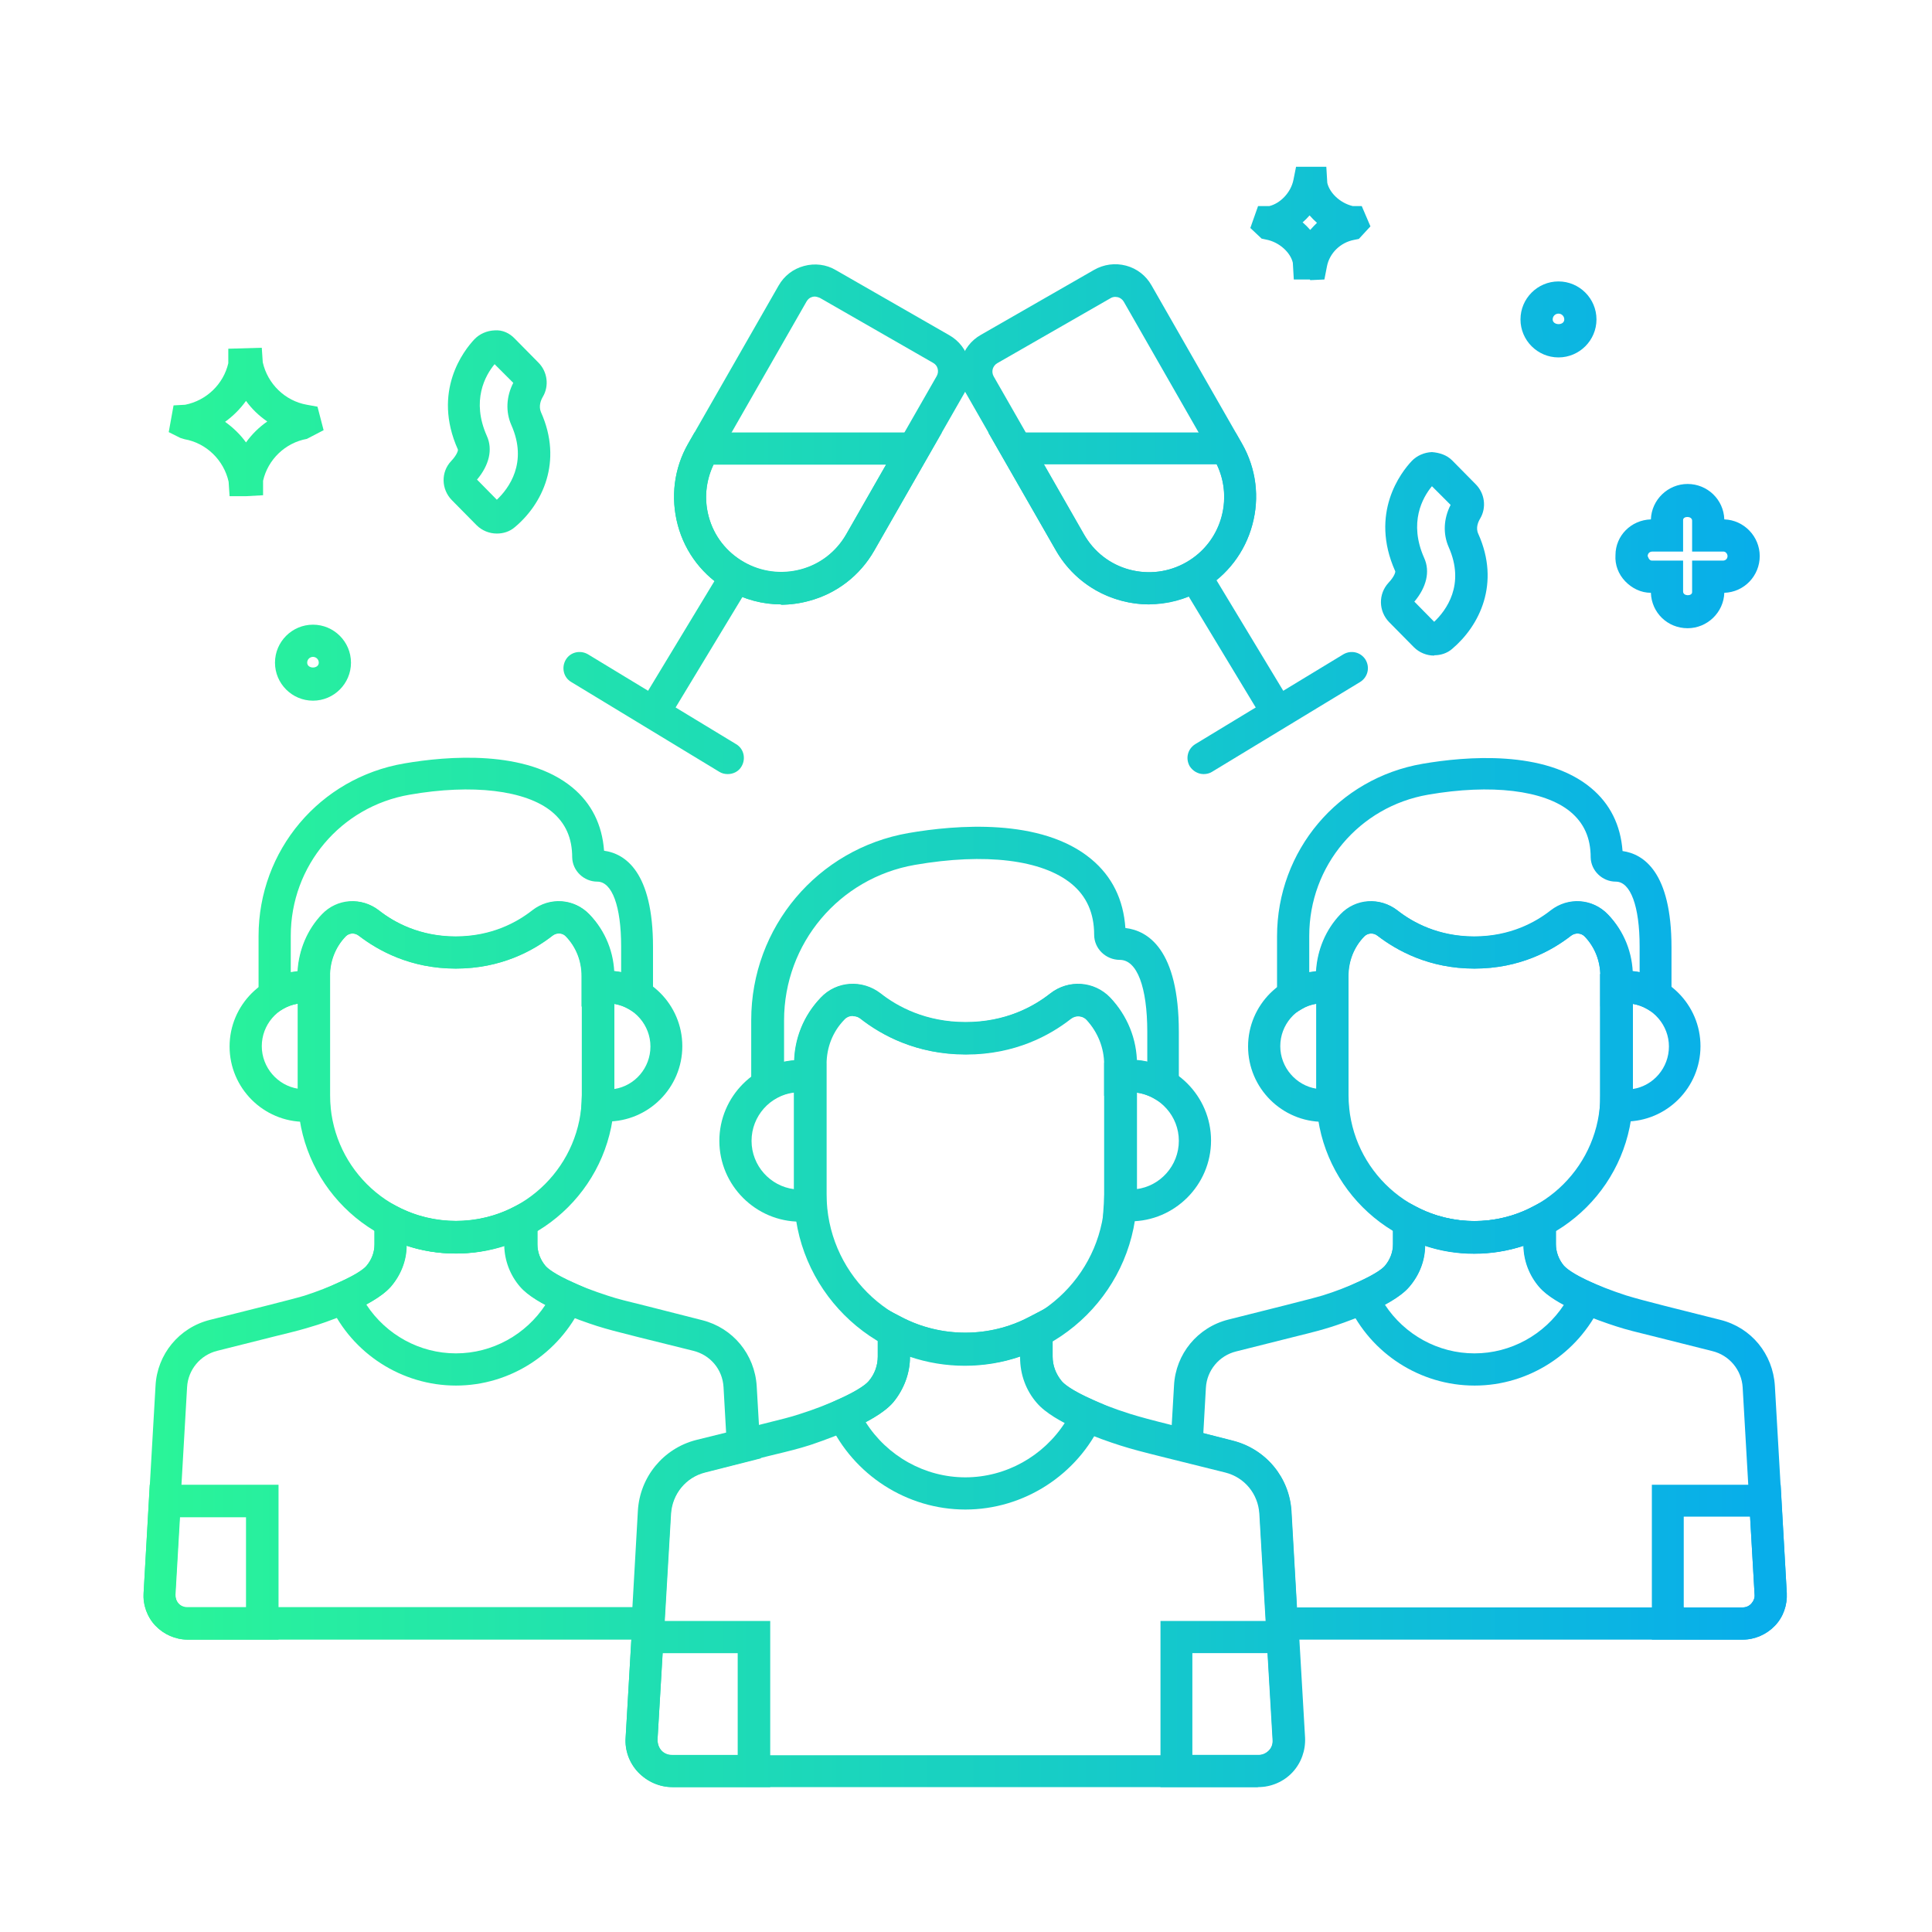 <?xml version="1.0" encoding="UTF-8"?>
<svg id="ICO" xmlns="http://www.w3.org/2000/svg" xmlns:xlink="http://www.w3.org/1999/xlink" viewBox="0 0 60 60">
  <defs>
    <style>
      .cls-1 {
        fill: url(#New_Gradient_Swatch-15);
      }

      .cls-2 {
        fill: url(#New_Gradient_Swatch-16);
      }

      .cls-3 {
        fill: url(#New_Gradient_Swatch-18);
      }

      .cls-4 {
        fill: url(#New_Gradient_Swatch-17);
      }

      .cls-5 {
        fill: url(#New_Gradient_Swatch-12);
      }

      .cls-6 {
        fill: url(#New_Gradient_Swatch-11);
      }

      .cls-7 {
        fill: url(#New_Gradient_Swatch-14);
      }

      .cls-8 {
        fill: url(#New_Gradient_Swatch-19);
      }

      .cls-9 {
        fill: url(#New_Gradient_Swatch-13);
      }

      .cls-10 {
        fill: url(#New_Gradient_Swatch-10);
      }

      .cls-11 {
        fill: url(#New_Gradient_Swatch-29);
      }

      .cls-12 {
        fill: url(#New_Gradient_Swatch-24);
      }

      .cls-13 {
        fill: url(#New_Gradient_Swatch-21);
      }

      .cls-14 {
        fill: url(#New_Gradient_Swatch-26);
      }

      .cls-15 {
        fill: url(#New_Gradient_Swatch-20);
      }

      .cls-16 {
        fill: url(#New_Gradient_Swatch-22);
      }

      .cls-17 {
        fill: url(#New_Gradient_Swatch-23);
      }

      .cls-18 {
        fill: url(#New_Gradient_Swatch-28);
      }

      .cls-19 {
        fill: url(#New_Gradient_Swatch-27);
      }

      .cls-20 {
        fill: url(#New_Gradient_Swatch-25);
      }

      .cls-21 {
        fill: url(#New_Gradient_Swatch-33);
      }

      .cls-22 {
        fill: url(#New_Gradient_Swatch-35);
      }

      .cls-23 {
        fill: url(#New_Gradient_Swatch-32);
      }

      .cls-24 {
        fill: url(#New_Gradient_Swatch-31);
      }

      .cls-25 {
        fill: url(#New_Gradient_Swatch-34);
      }

      .cls-26 {
        fill: url(#New_Gradient_Swatch-37);
      }

      .cls-27 {
        fill: url(#New_Gradient_Swatch-30);
      }

      .cls-28 {
        fill: url(#New_Gradient_Swatch-36);
      }

      .cls-29 {
        fill: url(#New_Gradient_Swatch);
      }

      .cls-30 {
        fill: url(#New_Gradient_Swatch-5);
      }

      .cls-31 {
        fill: url(#New_Gradient_Swatch-4);
      }

      .cls-32 {
        fill: url(#New_Gradient_Swatch-7);
      }

      .cls-33 {
        fill: url(#New_Gradient_Swatch-6);
      }

      .cls-34 {
        fill: url(#New_Gradient_Swatch-8);
      }

      .cls-35 {
        fill: url(#New_Gradient_Swatch-9);
      }

      .cls-36 {
        fill: url(#New_Gradient_Swatch-3);
      }

      .cls-37 {
        fill: url(#New_Gradient_Swatch-2);
      }
    </style>
    <linearGradient id="New_Gradient_Swatch" data-name="New Gradient Swatch" x1="4.47" y1="33.46" x2="54.53" y2="33.46" gradientUnits="userSpaceOnUse">
      <stop offset="0" stop-color="#2af598"/>
      <stop offset="1" stop-color="#08aeea"/>
    </linearGradient>
    <linearGradient id="New_Gradient_Swatch-2" data-name="New Gradient Swatch" y1="32.5" x2="54.53" y2="32.5" xlink:href="#New_Gradient_Swatch"/>
    <linearGradient id="New_Gradient_Swatch-3" data-name="New Gradient Swatch" y1="32.5" x2="54.53" y2="32.5" xlink:href="#New_Gradient_Swatch"/>
    <linearGradient id="New_Gradient_Swatch-4" data-name="New Gradient Swatch" y1="27.66" x2="54.53" y2="27.66" xlink:href="#New_Gradient_Swatch"/>
    <linearGradient id="New_Gradient_Swatch-5" data-name="New Gradient Swatch" y1="33.46" y2="33.46" xlink:href="#New_Gradient_Swatch"/>
    <linearGradient id="New_Gradient_Swatch-6" data-name="New Gradient Swatch" y1="32.5" x2="54.53" y2="32.5" xlink:href="#New_Gradient_Swatch"/>
    <linearGradient id="New_Gradient_Swatch-7" data-name="New Gradient Swatch" y1="32.5" x2="54.53" y2="32.5" xlink:href="#New_Gradient_Swatch"/>
    <linearGradient id="New_Gradient_Swatch-8" data-name="New Gradient Swatch" y1="27.66" x2="54.53" y2="27.66" xlink:href="#New_Gradient_Swatch"/>
    <linearGradient id="New_Gradient_Swatch-9" data-name="New Gradient Swatch" y1="36.48" x2="54.53" y2="36.48" xlink:href="#New_Gradient_Swatch"/>
    <linearGradient id="New_Gradient_Swatch-10" data-name="New Gradient Swatch" y1="35.43" x2="54.53" y2="35.43" xlink:href="#New_Gradient_Swatch"/>
    <linearGradient id="New_Gradient_Swatch-11" data-name="New Gradient Swatch" y1="35.43" x2="54.53" y2="35.43" xlink:href="#New_Gradient_Swatch"/>
    <linearGradient id="New_Gradient_Swatch-12" data-name="New Gradient Swatch" y1="30.12" x2="54.53" y2="30.12" xlink:href="#New_Gradient_Swatch"/>
    <linearGradient id="New_Gradient_Swatch-13" data-name="New Gradient Swatch" y1="13.49" x2="54.53" y2="13.49" xlink:href="#New_Gradient_Swatch"/>
    <linearGradient id="New_Gradient_Swatch-14" data-name="New Gradient Swatch" y1="13.49" x2="54.53" y2="13.49" xlink:href="#New_Gradient_Swatch"/>
    <linearGradient id="New_Gradient_Swatch-15" data-name="New Gradient Swatch" x1="4.46" y1="44.01" x2="54.51" y2="44.01" xlink:href="#New_Gradient_Swatch"/>
    <linearGradient id="New_Gradient_Swatch-16" data-name="New Gradient Swatch" y1="44.01" x2="54.53" y2="44.01" xlink:href="#New_Gradient_Swatch"/>
    <linearGradient id="New_Gradient_Swatch-17" data-name="New Gradient Swatch" y1="48.01" x2="54.53" y2="48.01" xlink:href="#New_Gradient_Swatch"/>
    <linearGradient id="New_Gradient_Swatch-18" data-name="New Gradient Swatch" y1="40.07" x2="54.53" y2="40.07" xlink:href="#New_Gradient_Swatch"/>
    <linearGradient id="New_Gradient_Swatch-19" data-name="New Gradient Swatch" y1="48.52" x2="54.53" y2="48.52" xlink:href="#New_Gradient_Swatch"/>
    <linearGradient id="New_Gradient_Swatch-20" data-name="New Gradient Swatch" y1="40.07" x2="54.53" y2="40.07" xlink:href="#New_Gradient_Swatch"/>
    <linearGradient id="New_Gradient_Swatch-21" data-name="New Gradient Swatch" y1="48.52" x2="54.53" y2="48.52" xlink:href="#New_Gradient_Swatch"/>
    <linearGradient id="New_Gradient_Swatch-22" data-name="New Gradient Swatch" y1="43.71" x2="54.53" y2="43.71" xlink:href="#New_Gradient_Swatch"/>
    <linearGradient id="New_Gradient_Swatch-23" data-name="New Gradient Swatch" y1="52.92" x2="54.53" y2="52.92" xlink:href="#New_Gradient_Swatch"/>
    <linearGradient id="New_Gradient_Swatch-24" data-name="New Gradient Swatch" y1="52.92" x2="54.53" y2="52.92" xlink:href="#New_Gradient_Swatch"/>
    <linearGradient id="New_Gradient_Swatch-25" data-name="New Gradient Swatch" y1="16.1" x2="54.53" y2="16.1" xlink:href="#New_Gradient_Swatch"/>
    <linearGradient id="New_Gradient_Swatch-26" data-name="New Gradient Swatch" y1="16.1" x2="54.53" y2="16.1" xlink:href="#New_Gradient_Swatch"/>
    <linearGradient id="New_Gradient_Swatch-27" data-name="New Gradient Swatch" y1="17.2" x2="54.53" y2="17.2" xlink:href="#New_Gradient_Swatch"/>
    <linearGradient id="New_Gradient_Swatch-28" data-name="New Gradient Swatch" y1="13.42" y2="13.42" xlink:href="#New_Gradient_Swatch"/>
    <linearGradient id="New_Gradient_Swatch-29" data-name="New Gradient Swatch" y1="6.92" x2="54.53" y2="6.92" xlink:href="#New_Gradient_Swatch"/>
    <linearGradient id="New_Gradient_Swatch-30" data-name="New Gradient Swatch" y1="17.28" x2="54.53" y2="17.28" xlink:href="#New_Gradient_Swatch"/>
    <linearGradient id="New_Gradient_Swatch-31" data-name="New Gradient Swatch" y1="20.59" x2="54.53" y2="20.59" xlink:href="#New_Gradient_Swatch"/>
    <linearGradient id="New_Gradient_Swatch-32" data-name="New Gradient Swatch" y1="9.92" x2="54.53" y2="9.92" xlink:href="#New_Gradient_Swatch"/>
    <linearGradient id="New_Gradient_Swatch-33" data-name="New Gradient Swatch" y1="13.11" x2="54.53" y2="13.11" xlink:href="#New_Gradient_Swatch"/>
    <linearGradient id="New_Gradient_Swatch-34" data-name="New Gradient Swatch" y1="20.02" x2="54.53" y2="20.02" gradientTransform="translate(27.54 -8.81) rotate(58.83)" xlink:href="#New_Gradient_Swatch"/>
    <linearGradient id="New_Gradient_Swatch-35" data-name="New Gradient Swatch" y1="22.14" x2="54.53" y2="22.14" xlink:href="#New_Gradient_Swatch"/>
    <linearGradient id="New_Gradient_Swatch-36" data-name="New Gradient Swatch" y1="20.02" x2="54.53" y2="20.02" gradientTransform="translate(15.88 -16.97) rotate(31.13)" xlink:href="#New_Gradient_Swatch"/>
    <linearGradient id="New_Gradient_Swatch-37" data-name="New Gradient Swatch" y1="22.14" x2="54.53" y2="22.14" xlink:href="#New_Gradient_Swatch"/>
  </defs>
  <g id="Layer_35" data-name="Layer 35">
    <g>
      <path class="cls-29" d="m14.16,38.93c-2.71,0-4.91-2.2-4.91-4.91v-3.7c0-.72.27-1.4.77-1.92.47-.49,1.22-.54,1.76-.12.47.37,1.27.81,2.39.81s1.91-.44,2.38-.81c.54-.42,1.29-.37,1.76.12.5.52.77,1.2.77,1.92v3.7c0,2.71-2.2,4.91-4.91,4.91Zm-3.2-9.94c-.08,0-.16.03-.22.09-.32.33-.49.77-.49,1.23v3.7c0,2.16,1.75,3.91,3.91,3.91s3.91-1.75,3.91-3.91v-3.7c0-.46-.17-.9-.49-1.23h0c-.11-.11-.29-.12-.42-.02-.59.46-1.59,1.02-3,1.02s-2.41-.56-3.01-1.02c-.06-.05-.13-.07-.2-.07Z"/>
      <path class="cls-37" d="m18.86,34.84c-.13,0-.25-.01-.37-.03l-.46-.07.03-.46c0-.09.01-.17.01-.26v-3.77l.42-.07c.12-.02.24-.03.36-.03,1.29,0,2.34,1.05,2.34,2.34s-1.05,2.34-2.34,2.34Zm.22-3.67v2.65c.64-.1,1.12-.66,1.12-1.32s-.49-1.22-1.12-1.32Z"/>
      <path class="cls-36" d="m9.47,34.84c-1.29,0-2.34-1.05-2.34-2.34s1.05-2.34,2.34-2.34c.12,0,.24,0,.36.03l.42.07v3.77c0,.09,0,.18,0,.26l.03.45-.45.07c-.12.02-.25.03-.37.03Zm-.22-3.67c-.64.1-1.12.66-1.12,1.32s.49,1.22,1.12,1.32v-2.65Z"/>
      <path class="cls-31" d="m20.29,31.79l-.76-.45c-.27-.16-.59-.22-.89-.17l-.58.09v-.95c0-.46-.17-.9-.49-1.23-.11-.12-.29-.13-.42-.02-.59.46-1.59,1.02-3,1.02s-2.41-.56-3.01-1.02c-.13-.1-.31-.09-.41.02-.32.33-.49.77-.49,1.23v.95l-.58-.09c-.29-.05-.61.01-.88.17l-.75.44v-2.71c0-2.66,1.9-4.91,4.52-5.36,1.34-.23,3.79-.44,5.23.75.59.49.92,1.15.98,1.96.65.09,1.52.65,1.52,2.99v2.39Zm-1.22-1.63c.08,0,.15.02.22.03v-.8c0-1.24-.28-2.01-.74-2.01-.42,0-.77-.34-.78-.75,0-.61-.21-1.07-.63-1.42-.81-.67-2.47-.87-4.42-.53-2.14.37-3.69,2.21-3.69,4.38v1.13c.07-.01.14-.02.21-.03.04-.66.3-1.29.76-1.77.47-.49,1.22-.54,1.76-.12.47.37,1.27.81,2.39.81s1.91-.44,2.38-.81c.54-.42,1.29-.37,1.76.12.46.48.73,1.11.76,1.77Z"/>
      <path class="cls-30" d="m45.79,38.93c-2.71,0-4.91-2.2-4.91-4.91v-3.7c0-.72.27-1.4.77-1.92.46-.49,1.22-.54,1.76-.12.47.37,1.27.81,2.39.81s1.91-.44,2.38-.81c.54-.42,1.29-.37,1.76.12.5.52.77,1.2.77,1.92v3.7c0,2.71-2.2,4.91-4.91,4.91Zm-3.2-9.94c-.08,0-.16.03-.22.09-.32.33-.49.77-.49,1.23v3.7c0,2.16,1.75,3.91,3.91,3.91s3.91-1.75,3.91-3.91v-3.7c0-.46-.17-.9-.49-1.23h0c-.11-.11-.29-.12-.42-.02-.59.46-1.59,1.02-3,1.02s-2.41-.56-3.01-1.02c-.06-.05-.13-.07-.2-.07Z"/>
      <path class="cls-33" d="m50.49,34.84c-.12,0-.25-.01-.37-.03l-.46-.07.03-.46c0-.09,0-.17,0-.26v-3.77l.42-.07c.12-.02.24-.03.36-.03,1.29,0,2.34,1.05,2.34,2.34s-1.05,2.34-2.34,2.34Zm.22-3.67v2.65c.64-.1,1.12-.66,1.12-1.32s-.49-1.22-1.12-1.32Z"/>
      <path class="cls-32" d="m41.1,34.84c-1.29,0-2.34-1.05-2.34-2.34s1.05-2.34,2.34-2.34c.12,0,.24,0,.36.03l.42.07v3.77c0,.09,0,.17,0,.26l.03.46-.45.07c-.12.02-.25.03-.38.03Zm-.22-3.67c-.64.1-1.12.66-1.12,1.32s.49,1.22,1.12,1.32v-2.65Z"/>
      <path class="cls-34" d="m51.92,31.79l-.76-.45c-.27-.16-.59-.22-.88-.17l-.58.09v-.95c0-.46-.17-.9-.49-1.23-.11-.11-.29-.12-.42-.02-.59.46-1.59,1.02-3,1.02s-2.41-.56-3.01-1.02c-.13-.1-.31-.09-.42.03-.32.33-.49.77-.49,1.23v.95l-.58-.09c-.3-.05-.61,0-.88.17l-.75.44v-2.71c0-2.66,1.9-4.91,4.52-5.36,1.34-.23,3.8-.44,5.23.75.59.49.92,1.15.98,1.96.65.09,1.52.65,1.52,2.99v2.39Zm-1.22-1.63c.08,0,.15.02.22.03v-.8c0-1.24-.28-2.01-.74-2.01-.42,0-.77-.34-.78-.75,0-.61-.21-1.07-.63-1.42-.81-.67-2.46-.87-4.42-.53-2.14.37-3.69,2.21-3.69,4.38v1.13c.07-.01.14-.02.21-.03.04-.66.3-1.29.76-1.77.47-.49,1.22-.54,1.76-.12.47.37,1.27.81,2.39.81s1.91-.44,2.38-.81c.54-.42,1.29-.37,1.76.12.46.48.73,1.11.76,1.77Z"/>
      <path class="cls-35" d="m29.98,42.4c-2.93,0-5.32-2.39-5.32-5.32v-4.04c0-.77.29-1.5.83-2.06.49-.52,1.29-.57,1.86-.13.52.41,1.4.89,2.64.89s2.11-.48,2.63-.89c.56-.44,1.36-.39,1.86.13h0c.53.56.83,1.29.83,2.06v4.04c0,2.93-2.39,5.32-5.32,5.32Zm-3.49-10.85c-.1,0-.2.04-.27.12-.36.37-.55.86-.55,1.38v4.04c0,2.38,1.94,4.32,4.32,4.32s4.32-1.94,4.32-4.32v-4.04c0-.51-.2-1-.55-1.37h0c-.13-.14-.35-.16-.51-.03-.64.5-1.72,1.1-3.25,1.1s-2.61-.6-3.26-1.11c-.07-.06-.16-.08-.24-.08Z"/>
      <path class="cls-10" d="m35.1,37.94c-.14,0-.27-.01-.4-.03l-.45-.07.03-.46c0-.09.01-.19.01-.29v-4.08l.42-.07c.13-.02.25-.03.39-.03,1.38,0,2.51,1.13,2.51,2.51s-1.13,2.51-2.51,2.51Zm.19-4.01v3c.74-.09,1.32-.73,1.32-1.5s-.58-1.4-1.32-1.5Z"/>
      <path class="cls-6" d="m24.85,37.94c-1.38,0-2.51-1.13-2.51-2.51s1.13-2.51,2.51-2.51c.13,0,.26.01.39.03l.42.07v4.08c0,.1,0,.2.01.29l.03.46-.45.07c-.13.02-.26.03-.4.03Zm-.19-4.01c-.74.09-1.32.73-1.32,1.5s.58,1.41,1.32,1.5v-3Z"/>
      <path class="cls-5" d="m36.63,34.58l-.76-.45c-.3-.18-.66-.25-1-.19l-.58.09v-.98c0-.51-.2-1-.55-1.38-.13-.14-.36-.15-.52-.03-.64.5-1.72,1.1-3.25,1.1s-2.61-.6-3.26-1.11c-.16-.12-.38-.11-.51.03-.36.37-.55.86-.55,1.38v.98l-.58-.09c-.33-.05-.69,0-.99.19l-.75.44v-2.88c0-2.88,2.06-5.32,4.89-5.81,1.45-.25,4.12-.48,5.67.81.65.54,1,1.26,1.06,2.14.69.08,1.66.65,1.66,3.23v2.53Zm-1.33-1.65c.11,0,.22.03.33.05v-.93c0-1.4-.32-2.24-.85-2.24-.44,0-.8-.35-.8-.78,0-.68-.24-1.2-.7-1.58-.91-.75-2.68-.97-4.87-.59-2.35.41-4.06,2.44-4.06,4.83v1.29c.11-.02.21-.04.32-.05.03-.73.32-1.41.82-1.94.49-.52,1.29-.57,1.85-.13.52.41,1.4.89,2.64.89s2.11-.48,2.63-.89c.57-.44,1.36-.39,1.86.13.5.53.79,1.22.82,1.94Z"/>
      <path class="cls-9" d="m35.69,18.77c-1.16,0-2.28-.6-2.9-1.68l-2.81-4.91c-.17-.3-.22-.65-.13-.99.09-.34.31-.62.61-.79l3.52-2.02c.3-.17.65-.22.99-.13.34.09.62.31.79.61l2.81,4.91c.44.77.56,1.67.32,2.53-.23.86-.79,1.58-1.56,2.02-.52.3-1.09.44-1.65.44Zm-1.05-9.55c-.05,0-.1.01-.15.04l-3.52,2.02c-.07.04-.12.11-.14.18-.02.08-.01.16.03.23l2.81,4.91c.31.54.81.93,1.41,1.09.6.16,1.23.08,1.77-.23h0c.54-.31.93-.81,1.09-1.41.16-.6.08-1.23-.23-1.77l-2.81-4.91c-.04-.07-.11-.12-.18-.14-.03,0-.05-.01-.08-.01Z"/>
      <path class="cls-7" d="m24.26,18.77c-.57,0-1.14-.15-1.65-.44h0c-.77-.44-1.33-1.16-1.56-2.02-.23-.86-.12-1.76.32-2.53l2.81-4.91c.17-.3.45-.52.79-.61.33-.09.69-.05.99.13l3.52,2.02c.3.17.52.45.61.79.09.34.05.69-.13.99l-2.81,4.91c-.44.77-1.16,1.33-2.02,1.56-.29.08-.59.12-.88.12Zm1.05-9.56s-.05,0-.08.01c-.08.02-.14.07-.18.14l-2.81,4.91c-.31.54-.39,1.17-.23,1.77.16.6.55,1.1,1.09,1.41h0c.54.31,1.17.39,1.77.23.6-.16,1.1-.55,1.41-1.09l2.81-4.91c.04-.07.05-.15.03-.23-.02-.08-.07-.14-.14-.18l-3.52-2.02s-.1-.04-.15-.04Z"/>
      <path class="cls-1" d="m20.6,50.92H5.83c-.38,0-.74-.16-1-.43-.26-.27-.4-.65-.37-1.02l.37-6.43c.05-.98.73-1.81,1.69-2.05l1.79-.45c.66-.17.83-.21,1.14-.3.75-.24,1.71-.66,1.93-.92.16-.19.25-.42.25-.67v-1.54l.73.38c1.12.58,2.48.58,3.6,0l.73-.38v1.54c0,.24.09.48.25.67.21.25,1.01.62,1.94.92.33.11.56.16,1.24.33l1.69.43c.95.24,1.63,1.06,1.69,2.05l.13,2.24-1.73.44c-.6.15-1.02.67-1.06,1.28h0s-.23,3.93-.23,3.93Zm-7.98-12.24c0,.47-.18.92-.49,1.28-.54.63-2.2,1.17-2.39,1.22-.32.1-.5.15-1.2.32l-1.79.45c-.53.13-.91.59-.94,1.13l-.37,6.43c0,.1.03.2.1.28.07.08.17.12.27.12h13.83l.17-2.99c.06-1.05.79-1.94,1.81-2.2l.93-.23-.08-1.41c-.03-.55-.41-1-.94-1.13l-1.69-.42c-.71-.18-.95-.24-1.3-.35-.56-.18-1.9-.65-2.39-1.22-.31-.36-.48-.81-.49-1.28-.99.33-2.08.33-3.06,0Z"/>
      <path class="cls-2" d="m54.12,50.92h-14.77l-.23-3.93c-.03-.62-.46-1.13-1.06-1.28l-1.73-.44.13-2.24c.05-.98.73-1.81,1.69-2.05l1.79-.45c.66-.17.83-.21,1.14-.3.75-.23,1.71-.66,1.93-.92.16-.19.25-.42.25-.67v-1.54l.73.38c1.12.59,2.48.59,3.6,0l.73-.38v1.54c0,.24.09.48.25.67.21.25,1.01.62,1.93.92.33.1.56.16,1.22.33l1.71.43c.96.24,1.63,1.06,1.69,2.05l.37,6.43c.02.38-.11.75-.37,1.02s-.62.43-1,.43Zm-13.83-1h13.83c.1,0,.2-.04.27-.12.07-.08.11-.18.1-.28l-.37-6.43c-.03-.54-.41-1-.94-1.13l-1.71-.43c-.69-.17-.94-.23-1.28-.34-.56-.18-1.9-.65-2.39-1.22-.31-.36-.48-.81-.49-1.28-.99.33-2.08.33-3.06,0,0,.47-.18.92-.49,1.28-.54.64-2.21,1.17-2.39,1.23-.32.1-.5.15-1.19.32l-1.79.45c-.53.13-.91.59-.94,1.13l-.08,1.41.93.24c1.02.26,1.75,1.14,1.81,2.19l.17,2.99Z"/>
      <path class="cls-4" d="m39.08,55.5h-18.2c-.4,0-.78-.17-1.06-.46s-.42-.68-.39-1.08l.41-7.03c.06-1.05.79-1.94,1.81-2.19l1.97-.5c.71-.18.9-.22,1.23-.33.83-.26,1.88-.72,2.13-1.02.18-.21.28-.48.28-.76v-1.61l.73.38c1.23.65,2.74.65,3.97,0l.73-.38v1.61c0,.28.1.54.28.76.24.28,1.11.7,2.13,1.02.36.11.62.18,1.34.36l1.85.47c1.02.26,1.75,1.14,1.81,2.19l.41,7.02c.02.4-.12.79-.4,1.08-.27.29-.66.46-1.06.46Zm-10.82-13.39v.03c0,.51-.19,1.01-.52,1.41-.58.68-2.39,1.26-2.59,1.33-.35.11-.54.16-1.29.34l-1.97.5c-.6.15-1.02.67-1.06,1.28l-.41,7.03c0,.13.04.25.12.34.09.09.2.14.33.14h18.2c.13,0,.24-.05.33-.14s.13-.21.12-.34l-.41-7.02c-.04-.62-.46-1.13-1.06-1.28l-1.85-.46c-.76-.19-1.03-.26-1.41-.38-.6-.19-2.06-.7-2.59-1.32-.34-.39-.52-.89-.52-1.41v-.03c-1.1.38-2.33.38-3.44,0Z"/>
      <path class="cls-3" d="m14.16,43.03c-1.68,0-3.22-.99-3.92-2.52l-.21-.46.46-.21c.66-.29.85-.48.89-.53.16-.19.25-.42.25-.67v-1.54l.73.38c1.12.58,2.48.58,3.6,0l.73-.38v1.54c0,.24.09.48.25.67.06.07.26.25.89.53l.46.21-.21.46c-.71,1.53-2.24,2.52-3.92,2.52Zm-2.78-2.51c.61.93,1.65,1.51,2.78,1.51s2.17-.58,2.78-1.51c-.35-.19-.6-.37-.76-.56-.31-.36-.48-.81-.49-1.28-.99.33-2.08.33-3.06,0,0,.47-.18.92-.49,1.28-.16.18-.41.36-.76.55Z"/>
      <path class="cls-8" d="m8.65,50.92h-2.82c-.38,0-.74-.16-1-.43-.26-.27-.39-.65-.37-1.02l.19-3.36h4v4.81Zm-3.06-3.81l-.14,2.42c0,.1.03.2.1.28.07.08.17.12.27.12h1.82v-2.81h-2.06Z"/>
      <path class="cls-15" d="m45.79,43.03c-1.68,0-3.22-.99-3.92-2.52l-.21-.46.46-.21c.66-.29.85-.48.89-.53.16-.19.25-.42.25-.67v-1.54l.73.38c1.12.59,2.48.59,3.6,0l.73-.38v1.54c0,.24.09.48.25.67.06.06.26.25.89.53l.47.21-.21.46c-.71,1.53-2.25,2.52-3.92,2.52Zm-2.78-2.51c.61.93,1.65,1.51,2.78,1.51s2.17-.58,2.78-1.51c-.35-.19-.6-.37-.76-.56-.31-.36-.48-.81-.49-1.28-1,.33-2.09.33-3.06,0,0,.47-.18.92-.49,1.28-.15.18-.41.36-.76.55Z"/>
      <path class="cls-13" d="m54.12,50.92h-2.82v-4.81h4l.19,3.36c.02.38-.11.75-.37,1.02-.26.27-.62.43-1,.43Zm-1.82-1h1.82c.1,0,.2-.04.27-.12.07-.08.11-.17.1-.28l-.14-2.42h-2.06v2.81Z"/>
      <path class="cls-16" d="m29.98,46.88c-1.81,0-3.48-1.07-4.24-2.73l-.21-.46.46-.21c.73-.32.94-.53.99-.59.18-.21.28-.48.28-.76v-1.61l.73.38c1.24.65,2.74.65,3.97,0l.73-.38v1.61c0,.28.1.54.28.76.06.08.29.28.99.59l.47.21-.21.46c-.76,1.66-2.43,2.73-4.24,2.73Zm-3.1-2.72c.67,1.06,1.84,1.72,3.1,1.72s2.43-.66,3.1-1.71c-.4-.21-.68-.42-.86-.62-.34-.39-.52-.89-.52-1.41v-.03c-1.1.38-2.33.38-3.44,0v.03c0,.51-.19,1.01-.52,1.41-.17.2-.46.41-.86.62Z"/>
      <path class="cls-17" d="m23.92,55.5h-3.04c-.4,0-.78-.17-1.06-.46-.27-.29-.42-.69-.39-1.08l.21-3.62h4.28v5.16Zm-3.34-4.16l-.16,2.68c0,.13.04.25.12.34s.2.14.33.14h2.04v-3.16h-2.34Z"/>
      <path class="cls-12" d="m39.08,55.5h-3.04v-5.16h4.28l.21,3.62c.02.4-.12.79-.39,1.08-.27.29-.66.46-1.06.46Zm-2.04-1h2.04c.13,0,.24-.05.33-.14s.13-.21.12-.34l-.16-2.68h-2.34v3.16Z"/>
      <path class="cls-20" d="m24.26,18.77c-.57,0-1.14-.15-1.65-.44-.77-.44-1.33-1.16-1.56-2.02-.23-.86-.12-1.76.32-2.53l.2-.35h7.68l-2.1,3.67c-.44.77-1.16,1.33-2.02,1.56-.29.08-.59.12-.88.12Zm-2.1-4.34c-.24.51-.3,1.08-.15,1.62.16.6.55,1.1,1.09,1.41.54.31,1.17.39,1.77.23.6-.16,1.1-.55,1.41-1.09l1.24-2.17h-5.37Z"/>
      <path class="cls-14" d="m35.69,18.77c-.29,0-.59-.04-.88-.12-.86-.23-1.58-.79-2.02-1.56l-2.1-3.66h7.68l.2.35c.91,1.59.36,3.63-1.24,4.55-.51.29-1.08.44-1.65.44Zm-3.27-4.34l1.24,2.17c.31.54.81.93,1.41,1.09.6.16,1.23.08,1.77-.23,1.07-.61,1.47-1.94.95-3.04h-5.37Z"/>
      <path class="cls-19" d="m44.54,20.36c-.23,0-.46-.09-.63-.26l-.77-.78c-.33-.34-.34-.87-.02-1.22.19-.2.22-.34.21-.36-.81-1.81.19-3.08.51-3.42.16-.17.39-.27.63-.28.24.02.46.09.63.26l.73.74c.28.28.34.72.14,1.06-.06.1-.15.29-.06.48.69,1.54.04,2.85-.81,3.57-.16.14-.36.2-.56.2Zm-.61-1.67l.61.62c.37-.35.97-1.15.45-2.32h0c-.18-.41-.16-.88.06-1.31l-.58-.58c-.29.35-.73,1.13-.24,2.23.19.42.07.91-.31,1.36Z"/>
      <path class="cls-18" d="m15.43,16.57c-.23,0-.46-.09-.63-.26l-.77-.78c-.33-.34-.34-.87-.02-1.21.19-.2.22-.34.21-.36-.81-1.81.19-3.08.51-3.42.16-.17.39-.27.63-.28.25-.02.47.09.63.26l.73.74c.28.28.34.72.14,1.06-.06.1-.14.29-.06.48h0c.69,1.54.04,2.86-.81,3.57-.16.14-.36.2-.56.2Zm-.61-1.67l.61.62c.37-.35.97-1.15.45-2.32h0c-.18-.41-.16-.88.06-1.31l-.58-.58c-.29.35-.73,1.13-.24,2.23.19.42.07.91-.31,1.36Z"/>
      <path class="cls-11" d="m40.68,8.68h-.5l-.03-.52c-.07-.31-.41-.64-.83-.72l-.14-.03-.35-.33.24-.68h.35c.33-.08.67-.41.75-.82l.08-.4h.94s.03.5.03.5c.07.3.38.62.79.72h.28l.27.63-.36.39-.15.03c-.42.08-.76.41-.84.82l-.08.41-.44.02Zm-.22-1.77c.08.07.16.15.23.23.07-.08.14-.15.21-.22-.08-.07-.16-.15-.23-.23-.07.08-.14.15-.22.22Z"/>
      <path class="cls-27" d="m52.41,19.51c-.62,0-1.12-.48-1.14-1.1-.31,0-.59-.14-.8-.36-.21-.22-.32-.51-.3-.81,0-.6.48-1.09,1.1-1.11.02-.61.53-1.1,1.14-1.1s1.12.48,1.14,1.1c.61.02,1.1.53,1.1,1.14s-.48,1.12-1.1,1.14c-.02.61-.53,1.1-1.14,1.1Zm-1.1-2.1h.96v.96c0,.15.28.15.28.02v-.98h.96c.08,0,.14-.06.14-.14,0-.07-.06-.14-.12-.14h-.98v-.96c0-.15-.28-.15-.28-.02v.98h-.96c-.08,0-.14.06-.14.14.04.11.08.14.14.14Z"/>
      <path class="cls-24" d="m9.72,21.76c-.65,0-1.18-.53-1.18-1.18s.53-1.18,1.18-1.18,1.18.53,1.18,1.18-.53,1.18-1.18,1.18Zm0-1.36c-.1,0-.18.08-.18.18,0,.2.36.2.36,0,0-.1-.08-.18-.18-.18Z"/>
      <path class="cls-23" d="m48.4,11.1c-.65,0-1.18-.53-1.18-1.18s.53-1.18,1.18-1.18,1.18.53,1.18,1.18-.53,1.18-1.18,1.18Zm0-1.36c-.1,0-.18.08-.18.18,0,.19.36.2.36,0,0-.1-.08-.18-.18-.18Z"/>
      <path class="cls-21" d="m7.63,15.41h-.5l-.03-.45c-.15-.67-.69-1.2-1.37-1.32l-.13-.04-.36-.18.15-.83.36-.02c.66-.13,1.19-.64,1.34-1.29v-.45l1.04-.03.03.45c.15.67.69,1.2,1.37,1.32l.33.06.19.73-.52.27c-.67.12-1.21.64-1.36,1.3v.45l-.54.03Zm-.64-2.31c.25.18.47.39.65.64.18-.25.4-.47.66-.65-.26-.18-.48-.39-.66-.64-.18.25-.4.47-.65.65Z"/>
    </g>
  </g>
  <rect class="cls-25" x="19.1" y="19.52" width="4.96" height="1" transform="translate(-6.72 28.12) rotate(-58.83)"/>
  <path class="cls-22" d="m22.6,24.04c-.09,0-.18-.02-.26-.07l-4.6-2.79c-.24-.14-.31-.45-.17-.69.14-.24.45-.31.69-.17l4.6,2.79c.24.14.31.45.17.69-.09.16-.26.24-.43.24Z"/>
  <rect class="cls-28" x="37.9" y="17.54" width="1" height="4.96" transform="translate(-4.82 22.73) rotate(-31.13)"/>
  <path class="cls-26" d="m37.38,24.04c-.17,0-.33-.09-.43-.24-.14-.24-.07-.54.17-.69l4.6-2.79c.24-.14.54-.07.69.17.14.24.07.54-.17.69l-4.6,2.79c-.08.05-.17.07-.26.07Z"/>
</svg>